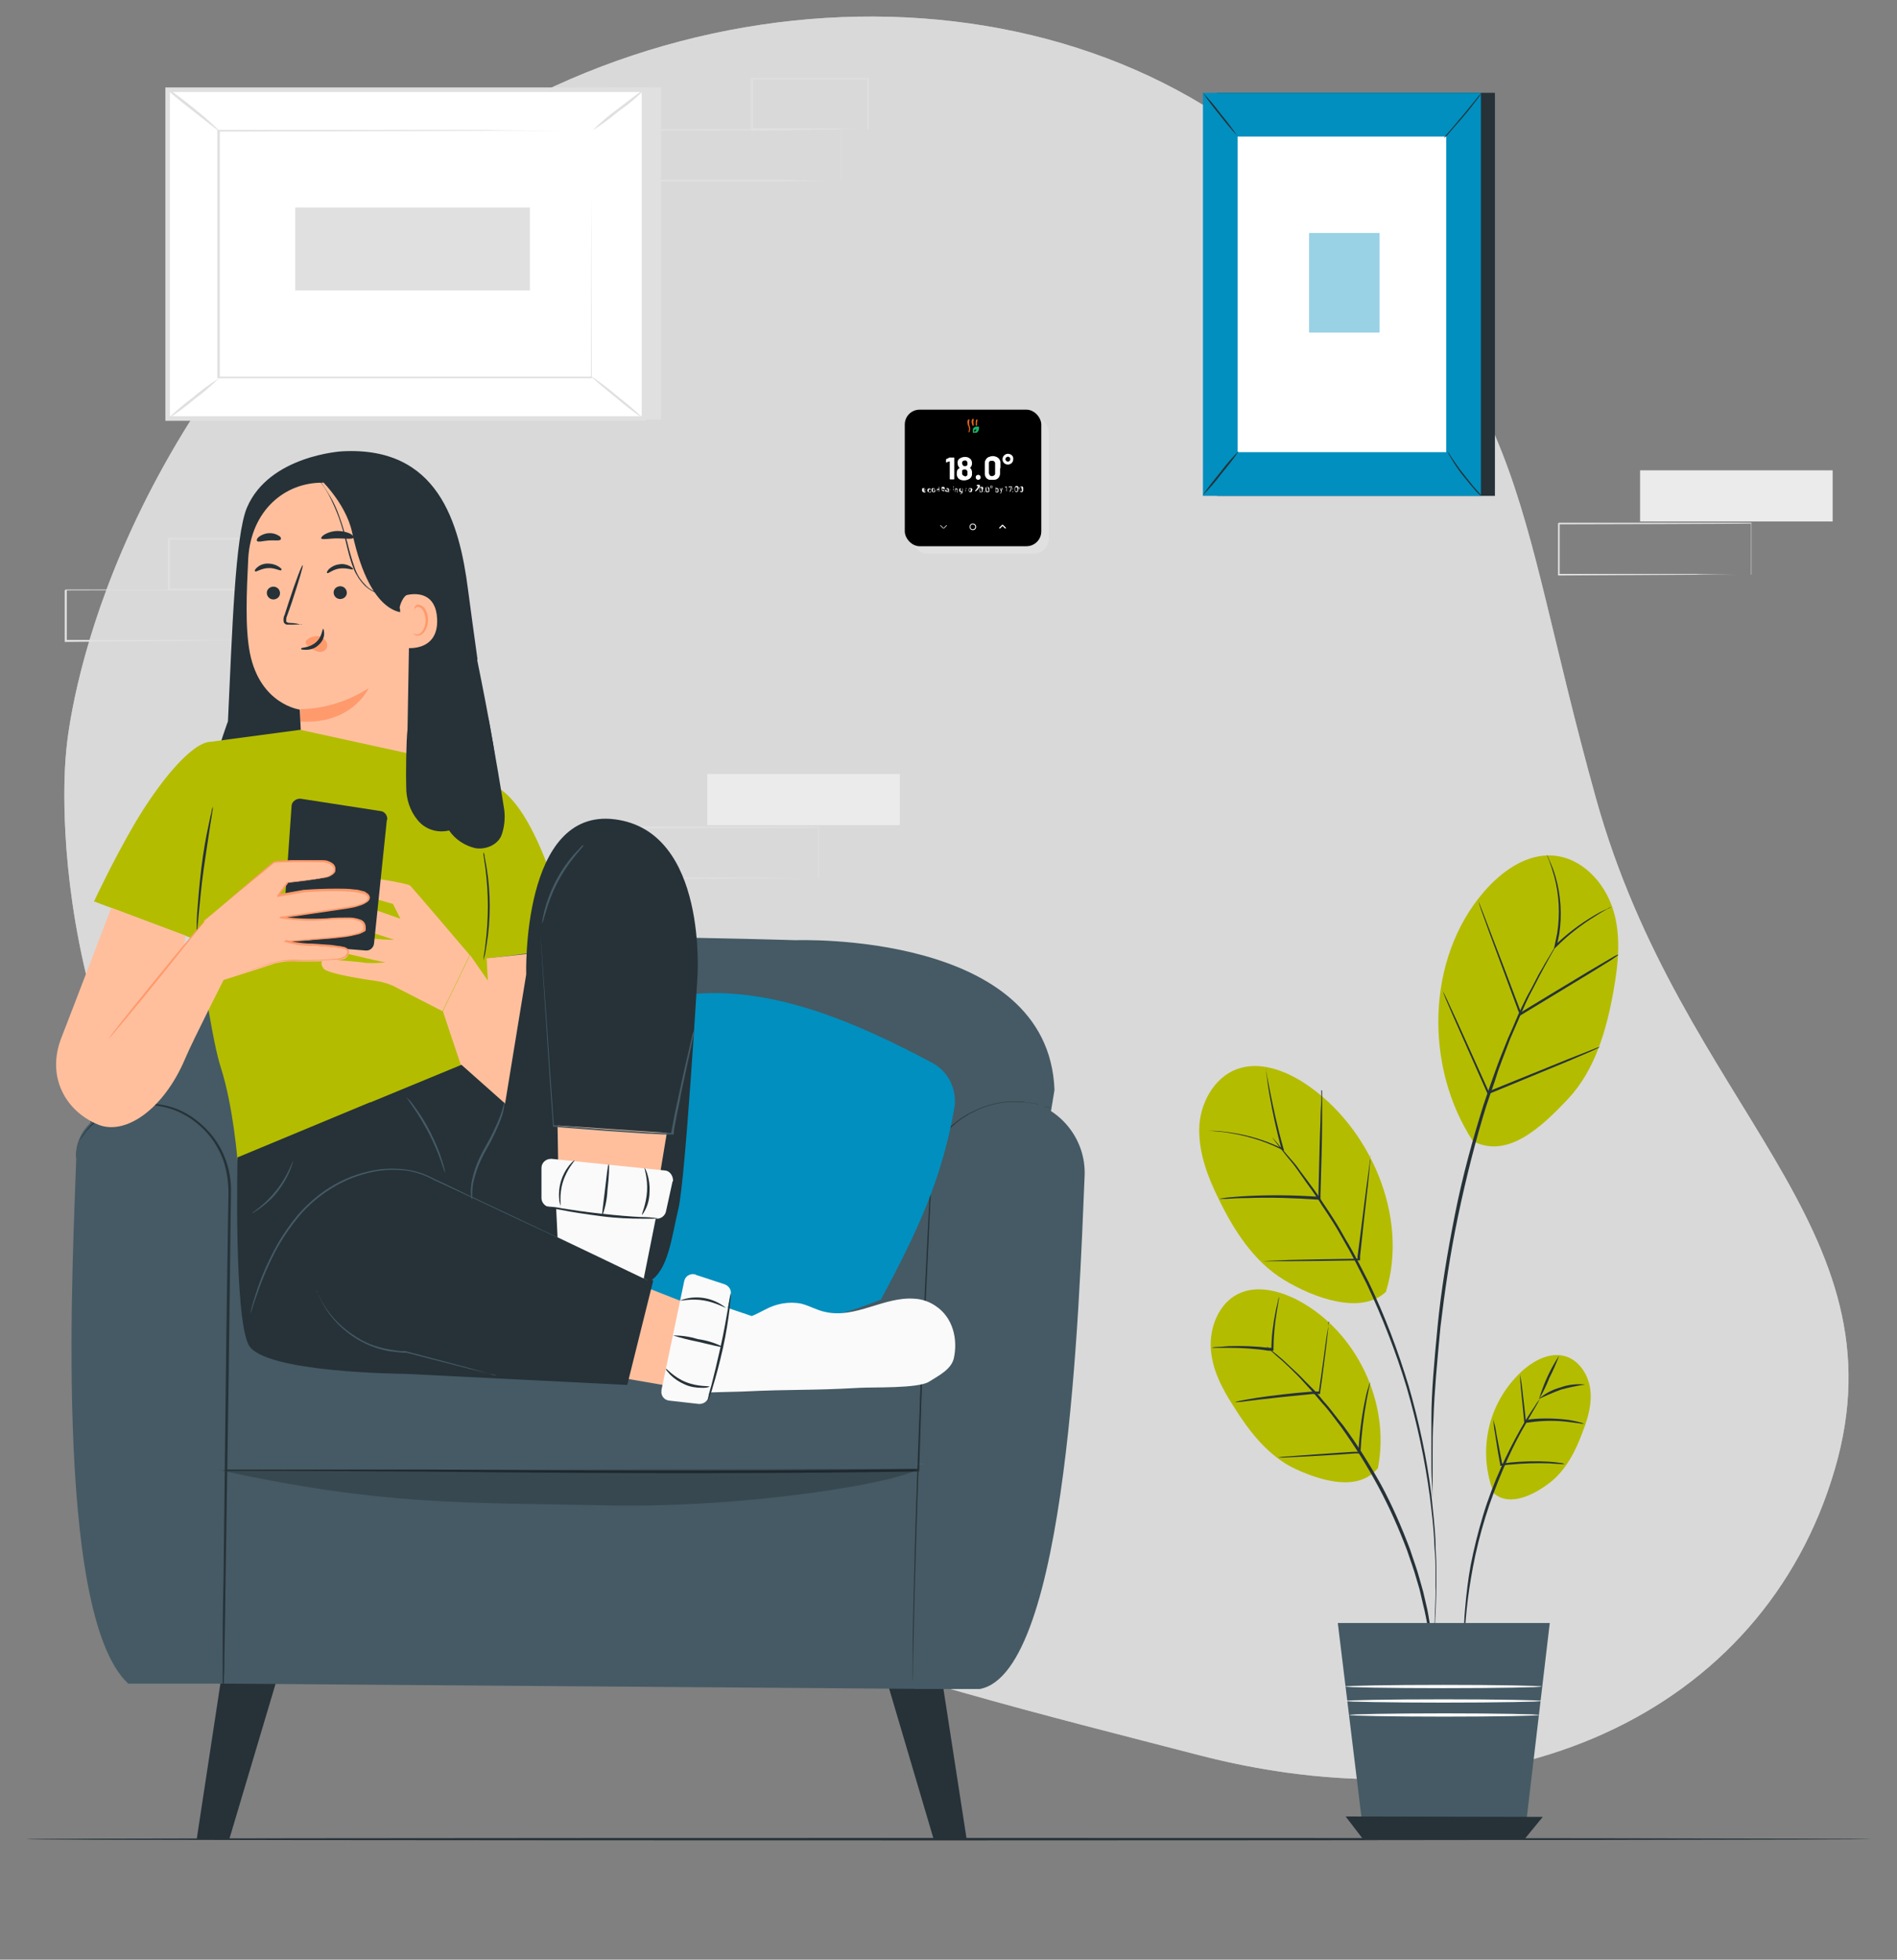 <?xml version="1.0" encoding="UTF-8"?>
<svg xmlns="http://www.w3.org/2000/svg" version="1.1" viewBox="0 0 460 475">
  <rect x="0" y="0" width="460" height="475" fill="#808080" stroke="none"/>
  <defs>
    <style>
      .cls-1 {
        fill: #ff9a6c;
      }

      .cls-1, .cls-2, .cls-3, .cls-4, .cls-5, .cls-6, .cls-7, .cls-8, .cls-9, .cls-10, .cls-11, .cls-12, .cls-13, .cls-14, .cls-15, .cls-16, .cls-17, .cls-18, .cls-19, .cls-20, .cls-21, .cls-22, .cls-23, .cls-24, .cls-25, .cls-26, .cls-27, .cls-28 {
        stroke-width: 0px;
      }

      .cls-2 {
        fill: #f5f5f5;
      }

      .cls-3 {
        fill: #030303;
      }

      .cls-4 {
        fill: #ebebeb;
      }

      .cls-5 {
        fill: #fdfdfd;
      }

      .cls-6 {
        fill: #455a64;
      }

      .cls-7 {
        fill: #263238;
      }

      .cls-8 {
        fill: #fafafa;
      }

      .cls-9, .cls-27 {
        fill: #e0e0e0;
      }

      .cls-10 {
        fill: #ffbf9d;
      }

      .cls-11 {
        fill: #f9fafa;
      }

      .cls-12 {
        fill: #040303;
      }

      .cls-13 {
        fill: #ef6820;
      }

      .cls-14 {
        opacity: .7;
      }

      .cls-14, .cls-29, .cls-30 {
        isolation: isolate;
      }

      .cls-14, .cls-24 {
        fill: #fff;
      }

      .cls-15 {
        fill: #000;
      }

      .cls-16 {
        fill: #fbfbfb;
      }

      .cls-17 {
        fill: #010101;
      }

      .cls-29 {
        opacity: .7;
      }

      .cls-18 {
        fill: #008fbf;
      }

      .cls-19 {
        fill: #030202;
      }

      .cls-31 {
        opacity: .2;
      }

      .cls-20 {
        fill: #f8fafa;
      }

      .cls-32 {
        opacity: .6;
      }

      .cls-21 {
        fill: #fefefe;
      }

      .cls-22 {
        fill: #17b26a;
      }

      .cls-23 {
        fill: #fcfdfd;
      }

      .cls-25 {
        fill: #b4bc00;
      }

      .cls-33 {
        opacity: 0;
      }

      .cls-26 {
        fill: #f7f7f7;
      }

      .cls-27 {
        mix-blend-mode: multiply;
      }

      .cls-28 {
        fill: #fcfcfc;
      }
    </style>
  </defs>
  <g class="cls-30">
    <g id="Layer_3" data-name="Layer 3">
      <g>
        <g class="cls-33">
          <rect class="cls-26" width="460" height="475"></rect>
        </g>
        <g id="freepik--background-simple--inject-125" class="cls-29">
          <path class="cls-24" d="M16,182.7s-8.3,76.2,50.8,139.4c59.1,63.2,150.5,84.3,224.2,103.4,73.7,19,136.6-10.2,153.9-69.3,17.3-59-37-87.7-57.9-162.7-20.9-75-14.9-97.2-74.1-152.1C253.7-13.6,147.9-7.1,83.9,55.5,19.9,118.1,16,182.7,16,182.7Z"></path>
          <path class="cls-14" d="M16,182.7s-8.3,76.2,50.8,139.4c59.1,63.2,150.5,84.3,224.2,103.4,73.7,19,136.6-10.2,153.9-69.3,17.3-59-37-87.7-57.9-162.7-20.9-75-14.9-97.2-74.1-152.1C253.7-13.6,147.9-7.1,83.9,55.5,19.9,118.1,16,182.7,16,182.7Z"></path>
        </g>
        <g id="freepik--Floor--inject-1179">
          <path class="cls-7" d="M453.7,445.8c0,.1-100.2.3-223.7.3s-223.7-.1-223.7-.3,100.1-.3,223.7-.3,223.7.1,223.7.3Z"></path>
        </g>
        <g id="freepik--Plants--inject-199">
          <path class="cls-25" d="M357.1,276.5c-11.7-17.9-11.3-44.1,2.7-60.3,4.3-5,10.4-9.4,17-8.8,6.8.6,12.2,6.4,14.3,12.9,2.1,6.5,1.3,13.5.1,20.2-1.7,9.4-4.5,19-11,25.9s-14.8,14.7-23.2,10.1"></path>
          <path class="cls-25" d="M362.3,362.1c-4.3-10.7-1.3-22.9,7.5-30.4,2.7-2.2,6.2-3.9,9.6-3s5.7,4.4,6.2,7.9-.5,7.1-1.8,10.4c-1.7,4.7-4.1,9.4-8,12.4s-9.6,5.8-13.4,2.7"></path>
          <path class="cls-25" d="M334.1,356c3.2-15.9-5.2-33.4-19.5-40.9-4.5-2.3-10-3.7-14.5-1.4s-6.8,7.9-6.5,13.1,2.8,9.9,5.6,14.2c3.8,6.1,8.5,12.1,15,15.1s15.2,5.4,19.8-.1"></path>
          <path class="cls-25" d="M336.1,313c5.6-18.1-3.9-40-19.7-50.4-4.9-3.2-11.1-5.5-16.6-3.4s-8.9,8.4-9,14.4,2.1,11.8,4.8,17.2c3.7,7.6,8.5,15,15.7,19.4s18.9,8.7,24.9,2.8"></path>
          <path class="cls-7" d="M347.4,401.5c0-.3-.1-.6-.2-.9,0-.7-.2-1.5-.4-2.5,0-.6-.2-1.2-.2-1.8s-.3-1.4-.4-2.1c-.3-1.5-.6-3.3-1.1-5.2-.2-1-.5-2-.7-3s-.6-2.1-.9-3.2c-.6-2.2-1.5-4.6-2.3-7-2-5.3-4.3-10.5-7-15.5-2.7-5-5.7-9.8-9-14.4-1.6-2.1-3-4.1-4.6-5.8l-2.2-2.6-2.1-2.3c-1.3-1.5-2.6-2.7-3.7-3.8l-1.6-1.5-1.4-1.2-1.9-1.7c-.2-.2-.4-.4-.6-.6.3.1.5.3.7.5l2,1.6,1.4,1.2,1.6,1.5c1.2,1.1,2.5,2.3,3.8,3.7l2.2,2.2c.7.8,1.5,1.7,2.2,2.6,1.6,1.7,3,3.8,4.7,5.8,3.4,4.6,6.4,9.4,9.2,14.4,2.7,5,5,10.3,7,15.6.8,2.5,1.7,4.8,2.3,7.1l.9,3.2.7,3c.5,1.9.7,3.7,1,5.3.1.8.2,1.5.3,2.2s.1,1.3.2,1.8c0,1,.2,1.9.2,2.5,0,.3,0,.6,0,.9Z"></path>
          <path class="cls-7" d="M347,404.7c0-.1,0-.2,0-.4,0-.3,0-.6,0-1,0-1,.2-2.3.4-4,0-.9.2-1.9.3-2.9s.1-2.2.2-3.5c0-2.5.3-5.3.2-8.4v-4.9c0-1.7-.2-3.5-.3-5.3-.1-3.7-.6-7.6-1.1-11.7-1.2-8.9-3.1-17.7-5.6-26.3-2.6-8.6-5.9-17-9.7-25.1-1.9-3.7-3.6-7.2-5.5-10.4-.9-1.6-1.8-3.2-2.7-4.6s-1.8-2.8-2.7-4.1c-1.6-2.7-3.4-4.9-4.8-7-.7-1-1.4-2-2-2.8l-1.9-2.3-2.5-3.2-.6-.8c-.1-.2-.2-.3-.2-.3s0,0,.2.2l.7.8,2.6,3.1,1.9,2.2c.7.8,1.3,1.8,2.1,2.8,1.5,2,3.2,4.2,4.9,6.9.9,1.3,1.8,2.7,2.7,4.1s1.8,3,2.7,4.6c1.9,3.1,3.7,6.7,5.6,10.4,3.9,8.1,7.1,16.6,9.7,25.2,2.5,8.7,4.4,17.5,5.5,26.4.4,4.1.9,8,1,11.8,0,1.9.2,3.6.2,5.3v4.9c0,3.1-.2,6-.3,8.5,0,1.2-.1,2.4-.2,3.5s-.2,2-.3,2.9c-.2,1.7-.4,3-.5,4l-.2,1c0,.1,0,.3-.1.4Z"></path>
          <path class="cls-7" d="M377.5,229c0,.1,0,.2-.2.3l-.5.9c-.5.9-1.2,2.1-2,3.6-.4.8-.9,1.6-1.4,2.6l-1.6,3.1c-.6,1.1-1.2,2.3-1.8,3.6s-1.2,2.7-1.8,4.1-1.3,3-2,4.6l-1.9,5-1,2.7-.9,2.8c-.7,1.9-1.3,3.8-2,5.8-2.5,8-4.8,17-6.8,26.5s-3.3,18.6-4.3,27c-.8,8.4-1.5,15.9-1.7,22.3-.2,3.2-.2,6-.2,8.6s0,4.7,0,6.5,0,3.1,0,4.1v1.4c0-.1,0-.2,0-.4,0-.3,0-.6,0-1.1,0-1-.1-2.4-.2-4.1s-.1-4-.1-6.5,0-5.4,0-8.6c0-6.4.7-13.9,1.5-22.3s2.3-17.5,4.2-27.1,4.4-18.5,6.9-26.5c.7-2,1.3-3.9,2-5.8l1-2.8c.3-.9.7-1.8,1-2.7l2-5c.7-1.6,1.4-3.1,2-4.6s1.3-2.8,1.9-4.1,1.3-2.5,1.9-3.6l1.6-3.1c.5-.9,1.1-1.8,1.5-2.6l2.1-3.5.6-.9c.1-.2.2-.3.2-.3Z"></path>
          <path class="cls-7" d="M373.5,338.9c-.4.8-.8,1.5-1.2,2.2-.8,1.4-2,3.4-3.4,5.9s-2.9,5.6-4.4,9.1c-1.6,3.8-3.1,7.7-4.3,11.6-1.3,4.2-2.3,8.3-3,12s-1.2,7.1-1.5,10-.5,5.2-.5,6.8c0,.8,0,1.7-.2,2.5-.1-.8-.1-1.7,0-2.5,0-1.6,0-4,.3-6.9.3-3.4.7-6.8,1.3-10.1.8-4.1,1.8-8.1,3-12.1,1.2-4,2.7-7.9,4.4-11.7,1.4-3.1,2.9-6.1,4.6-9.1,1.4-2.5,2.7-4.5,3.6-5.8.4-.7.9-1.4,1.5-2Z"></path>
          <polygon class="cls-6" points="324.4 393.4 375.8 393.4 369.6 445.9 330.8 445.9 324.4 393.4"></polygon>
          <polygon class="cls-7" points="326.3 440.3 330.6 445.9 369.6 445.9 374.1 440.4 326.3 440.3"></polygon>
          <path class="cls-8" d="M373.8,408.8c0,.2-10.7.4-23.8.4s-23.8-.2-23.8-.4,10.7-.4,23.8-.4,23.8.2,23.8.4Z"></path>
          <path class="cls-8" d="M373.8,412.3c0,.2-10.7.4-23.8.4s-23.8-.2-23.8-.4,10.7-.4,23.8-.4,23.9.2,23.9.4Z"></path>
          <path class="cls-8" d="M373.2,415.7c0,.2-10.3.4-23,.4s-23-.2-23-.4,10.3-.4,23-.4,23,.2,23,.4Z"></path>
          <path class="cls-7" d="M332.3,280.2c0,.2,0,.3,0,.5,0,.4,0,.8-.1,1.4-.1,1.3-.3,3.1-.5,5.2-.5,4.4-1.2,10.5-1.9,17.2v.8c0,0,0,.2,0,.2h-.2c-6.6.1-12.6.2-16.9.2h-6.5c-.2,0-.3,0-.5,0h.5c0,0,1.4-.1,1.4-.1l5.1-.2c4.3-.1,10.2-.2,16.8-.3l-.3.2v-.8c.9-6.7,1.6-12.8,2.2-17.2.3-2.1.5-3.9.7-5.2,0-.6.2-1,.2-1.4,0-.2,0-.4.1-.5Z"></path>
          <path class="cls-7" d="M320.6,264.4c0,.2,0,.3,0,.5v6.9c0,4.6-.2,10.9-.4,17.9v1.1h-.3c-5.8-.4-11.5-.6-17.3-.4-2.2,0-4,.1-5.2.2h-1.4c-.2,0-.3,0-.5,0,.2,0,.3,0,.5-.1l1.4-.2c1.2-.1,3-.3,5.2-.4,5.8-.3,11.6-.2,17.4.2l-.3.2v-.8c.2-7,.3-13.3.5-17.9,0-2.2.2-4.1.2-5.4,0-.6,0-1.1,0-1.5,0-.2,0-.4,0-.5Z"></path>
          <path class="cls-7" d="M306.9,259.1c.1.5.2,1,.3,1.5.2,1.1.5,2.5.8,4.1.7,3.5,1.7,8.3,3.2,13.6l.2.6-.5-.2-.6-.3c-4.3-2.1-9-3.4-13.7-4-1.8-.2-3.3-.3-4.3-.3-.5,0-1.1,0-1.6,0,.1,0,.3,0,.4,0,.3,0,.7,0,1.2,0,1.5,0,2.9,0,4.4.2,4.8.5,9.5,1.8,13.9,3.9l.6.3-.4.3c-1.2-4.5-2.2-9-3-13.6-.3-1.8-.5-3.2-.6-4.2-.1-.5-.2-1-.2-1.6Z"></path>
          <path class="cls-7" d="M379.5,354.9c0,0-1.5,0-3.9-.2-3.1-.1-6.3,0-9.4.3-.7,0-1.5.2-2.2.3h-.2v-.2c-.6-3.1-1-5.9-1.3-7.8-.2-1-.3-2.1-.4-3.2.3,1,.6,2.1.7,3.1.4,2,.9,4.7,1.5,7.8l-.3-.2c.7-.1,1.4-.2,2.2-.3,3.1-.3,6.3-.4,9.4-.2,1.2.1,2.2.2,2.8.3.3,0,.7.1,1,.3Z"></path>
          <path class="cls-7" d="M384.4,345.2c0,0-1.4-.2-3.8-.5-3-.4-6.1-.4-9.1,0l-1.6.2h-.3v-.3c-.3-3.2-.6-6-.8-8.1-.1-1.1-.2-2.2-.2-3.3.2,1.1.4,2.2.5,3.2.2,2,.6,4.9.9,8l-.3-.2c.5,0,1.1-.1,1.6-.2,3.1-.3,6.2-.2,9.2.2,1.2.2,2.1.4,2.7.6.3,0,.6.2,1,.4Z"></path>
          <path class="cls-7" d="M387.9,253.8c-.2.1-.3.2-.5.3l-1.5.7-5.6,2.4-18.4,7.6-1,.4h-.2c0,.1,0-.1,0-.1l-7.8-17.6c-1-2.2-1.7-4-2.3-5.3l-.6-1.5c0-.2-.1-.3-.2-.5,0,.2.2.3.3.5l.7,1.4c.6,1.3,1.4,3.1,2.4,5.2l7.9,17.5h-.3c0-.1,1-.6,1-.6l18.5-7.5,5.6-2.2,1.5-.6c.2,0,.4-.1.6-.2Z"></path>
          <path class="cls-7" d="M392.4,231.5c-.1.1-.3.2-.4.3l-1.3.9-5,3.1-16.8,10.2-.3.2v-.3c-.2-.3-.3-.5-.4-.8l-7-18.9-2.1-5.8-.5-1.6c0-.2-.1-.4-.2-.6.1.2.2.3.2.5.2.4.4.9.6,1.5.6,1.4,1.3,3.4,2.2,5.7,1.9,4.9,4.4,11.5,7.2,18.9.1.3.2.6.3.8h-.4c0-.1,16.8-10.2,16.8-10.2l5.1-3,1.4-.8c.2,0,.3-.2.5-.2Z"></path>
          <path class="cls-7" d="M390.9,219.7c-.3.2-.7.5-1.1.6-.7.4-1.8,1-3,1.8-3.4,2.1-6.5,4.5-9.3,7.3l-.7.6.2-.9c.2-.9.4-1.9.6-2.9.7-4.6.5-9.2-.7-13.7-.4-1.4-.8-2.7-1.3-4-.2-.5-.4-1-.6-1.4.3.4.5.9.7,1.4.6,1.3,1.1,2.6,1.5,4,1.3,4.5,1.6,9.3.9,13.9-.2,1-.4,2-.6,2.9l-.4-.2c2.9-2.8,6.1-5.2,9.5-7.2,1.3-.8,2.4-1.3,3.1-1.6.4-.2.7-.4,1.1-.5Z"></path>
          <path class="cls-7" d="M332.2,335c0,.5-.1.9-.2,1.3-.2.8-.4,2.1-.7,3.6-.7,4-1.2,8.1-1.4,12.2v.2h-1.4c-5.1.4-9.7.6-13.1.8l-4,.2c-.5,0-1,0-1.5,0,.5-.1,1-.2,1.4-.2l4-.3c3.3-.2,8-.6,13.1-.9h1.2c0,0-.2.2-.2.2.2-4.1.7-8.2,1.5-12.2.3-1.5.6-2.8.9-3.6.1-.4.3-.9.4-1.3Z"></path>
          <path class="cls-7" d="M322.1,320.5c0,.4,0,.9,0,1.3l-.4,3.7c-.4,3.1-.9,7.4-1.6,12.2v.2h-1.9c-5.2.5-9.9,1-13.3,1.4l-4,.5c-.5,0-1,.1-1.5.1.5-.2,1-.3,1.5-.4.9-.2,2.3-.4,4-.7,3.4-.5,8.1-1.1,13.4-1.5h1.7c0-.1-.2.1-.2.1.7-4.8,1.3-9.1,1.7-12.2.2-1.5.4-2.7.6-3.6,0-.4.1-.9.2-1.3Z"></path>
          <path class="cls-7" d="M310.2,314.3c0,0-.2,1.4-.6,3.7-.5,3-.8,6.1-.8,9.1v.3h-1.2c-3.2-.5-6.5-.7-9.7-.7h-3c-.4,0-.7,0-1.1,0,.3-.1.7-.2,1.1-.2.7,0,1.7-.1,3-.2,3.3-.1,6.5,0,9.8.4h.9c0,.1-.3.4-.3.4,0-3.1.4-6.1,1-9.1.2-1.1.5-2.1.6-2.7,0-.3.2-.7.3-1Z"></path>
          <path class="cls-7" d="M378,328.8c-.7,1.8-1.4,3.5-2.3,5.2-.7,1.8-1.5,3.5-2.5,5.1,1.1-3.7,2.7-7.2,4.8-10.4Z"></path>
          <path class="cls-7" d="M384.4,335.6c-2,.3-3.9.7-5.8,1.2-1.9.7-3.7,1.5-5.5,2.3,1.5-1.3,3.4-2.3,5.3-2.8,1.9-.7,4-.9,6-.7Z"></path>
        </g>
        <g>
          <rect class="cls-27" x="221.2" y="101.1" width="33.1" height="33.1" rx="3.6" ry="3.6"></rect>
          <g>
            <rect class="cls-15" x="219.4" y="99.3" width="33.1" height="33.1" rx="3.6" ry="3.6"></rect>
            <path class="cls-24" d="M232.7,113.4s0,0,0,0c-.4-.3-.5-.8-.5-1.3,0-.6.4-1,1-1.2.5-.2,1.1-.2,1.6,0,.6.3.9.7.9,1.4,0,.4-.1.8-.5,1.1,0,0,0,0,0,0,0,0,0,0,0,0,0,0,0,0,0,0,.3.2.4.5.5.9,0,.3,0,.6,0,.8-.1.6-.5,1-1.1,1.2-.6.2-1.1.2-1.7,0-.5-.2-.8-.6-.9-1.2,0-.4,0-.7.1-1,0-.2.2-.4.4-.5,0,0,0,0,0,0,0,0,0,0,0,0Z"></path>
            <path class="cls-24" d="M242.5,113.6c0,.3,0,.7,0,1,0,.3,0,.5-.1.7-.2.6-.6.9-1.2,1-.4,0-.9,0-1.3,0-.7-.2-1-.7-1.1-1.3,0-.1,0-.2,0-.4,0-.7,0-1.4,0-2.2,0-.3,0-.6.2-.9.2-.4.5-.7,1-.8.5-.2,1-.2,1.5,0,.6.2,1,.7,1.1,1.3,0,.1,0,.3,0,.4,0,.3,0,.7,0,1Z"></path>
            <path class="cls-24" d="M231.4,113.6c0,.8,0,1.7,0,2.5,0,0,0,0,0,0,0,0,0,.1-.1.1-.3,0-.6,0-.9,0,0,0-.1,0-.1-.1,0,0,0,0,0,0,0-1.4,0-2.7,0-4.1,0-.2,0-.2-.2-.1-.2,0-.4.1-.6.2-.1,0-.1,0-.1,0,0-.2,0-.4,0-.6,0,0,0-.1,0-.2.3-.1.5-.2.8-.4,0,0,.1,0,.2,0,.3,0,.6,0,.8,0,.2,0,.2,0,.2.2,0,.9,0,1.7,0,2.6Z"></path>
            <path class="cls-24" d="M245.7,111.3c0,.8-.6,1.3-1.3,1.3-.7,0-1.3-.5-1.3-1.3,0-.7.6-1.3,1.3-1.3.8,0,1.4.6,1.3,1.3Z"></path>
            <path class="cls-22" d="M237.4,103.7c0,.3,0,.5-.2.8-.1.2-.3.4-.5.4-.2,0-.3,0-.4,0,0,0-.1,0-.2,0,0,0-.2,0-.2,0,0,0,0-.2,0-.2,0,0,0,0,0,0,0,0,0,0,0-.1,0,0,0-.1,0-.2,0-.3,0-.6.3-.8.2-.1.4-.2.6-.2.1,0,.3,0,.4,0,.2,0,.2,0,.2.2,0,0,0,0,0,.1Z"></path>
            <path class="cls-24" d="M237.8,115.7c0,.4-.3.6-.6.6-.4,0-.6-.3-.6-.6,0-.4.3-.6.6-.6.4,0,.6.3.6.6Z"></path>
            <path class="cls-13" d="M235.1,101.7s0,0,0,0c0,.1,0,.2-.1.4,0,.2,0,.5,0,.7,0,.2.1.4.2.7.1.4,0,.8-.1,1.2,0,0-.1.1-.2.1,0,0-.1-.1,0-.2,0,0,0-.1,0-.2.1-.3.1-.5,0-.8,0-.2,0-.3-.2-.5,0-.2-.1-.5-.1-.7,0-.3,0-.5.2-.7,0,0,.1-.1.2,0,0,0,.1,0,.1.2Z"></path>
            <path class="cls-24" d="M235.9,128.5c-.4,0-.8-.3-.8-.8,0-.4.3-.8.8-.8.4,0,.8.3.8.8,0,.4-.3.8-.8.8Z"></path>
            <path class="cls-21" d="M227.2,118.5c.2,0,.3,0,.5,0,0,0,0,0,0,0,0-.2,0-.3,0-.5,0,0,0,0,0,0,0,0,.1,0,.1,0,0,.4,0,.8,0,1.2,0,0,0,0-.1,0,0,0,0,0,0,0,0-.2,0-.3,0-.5,0,0,0,0,0,0-.1,0-.3,0-.4,0,0,0,0,0,0,0,0,.1,0,.3,0,.4,0,0,0,0,0,0,0,0-.1,0-.1,0,0,0,0,0,0,0,0-.3,0-.7,0-1,0,0,0-.1,0-.2,0,0,0,0,0,0,0,0,0,0,0,0,0,0,0,0,0,0,0,.2,0,.3,0,.5,0,0,0,0,0,0Z"></path>
            <path class="cls-21" d="M233.3,118.4s0,0,0,0c0,0,0,0,.1,0,0,0,0,0,0,0,0,.3,0,.6,0,.9,0,.2-.1.4-.4.4,0,0-.1,0-.2,0,0,0,0,0,0,0,0-.1,0-.1.1-.1,0,0,0,0,0,0,.2,0,.3,0,.3-.3,0,0,0,0,0,0-.2.1-.5,0-.6-.3,0-.1,0-.2,0-.3,0-.3.3-.5.6-.3,0,0,0,0,0,0Z"></path>
            <path class="cls-21" d="M239.9,118.6c0,0,0,.2,0,.3,0,.2,0,.3-.2.4-.2,0-.3,0-.5,0-.1,0-.2-.2-.2-.3,0-.2,0-.4,0-.6,0-.2.2-.4.4-.4.3,0,.4.1.5.4,0,.1,0,.2,0,.3,0,0,0,0,0,0Z"></path>
            <path class="cls-21" d="M238.3,118.6c0,0,0,.2,0,.3,0,.2,0,.3-.2.4-.2,0-.3,0-.5,0,0,0-.1-.2-.1-.3,0-.2,0-.4,0-.6,0-.2,0-.3.3-.4.2,0,.4,0,.5,0,0,0,.1.2.1.3,0,0,0,.2,0,.3Z"></path>
            <path class="cls-21" d="M246.9,118.6c0,0,0,.2,0,.3,0,.2-.2.4-.4.4,0,0,0,0,0,0-.2,0-.4-.2-.4-.4,0-.2,0-.4,0-.7,0-.3.2-.4.5-.4.2,0,.4.2.4.4,0,0,0,.2,0,.3Z"></path>
            <path class="cls-21" d="M247.2,118.6c0-.1,0-.2,0-.3,0-.2.2-.4.4-.4,0,0,.1,0,.2,0,.2,0,.3.2.3.3,0,.2,0,.5,0,.7,0,.2-.1.3-.3.4,0,0-.1,0-.2,0-.2,0-.3-.2-.3-.4,0-.1,0-.2,0-.3,0,0,0,0,0,0Z"></path>
            <path class="cls-13" d="M235.9,101.5c.1,0,.2,0,.2.2,0,0,0,0,0,.1-.1.3-.1.7,0,1,0,0,0,.1,0,.2,0,.1,0,.2-.1.2,0,0-.2,0-.2-.1,0-.3-.2-.5-.2-.8,0-.3,0-.5.2-.7,0,0,0,0,.1-.1Z"></path>
            <path class="cls-24" d="M241.5,118.4c0,0,.2-.1.2-.1.2,0,.3,0,.4.3,0,.2,0,.3,0,.5,0,.3-.3.3-.6.2,0,0,0,0,0,0,0,0,0,0,0,0,0,0,0,0-.1,0,0,0,0,0,0,0,0-.2,0-.4,0-.5,0-.2,0-.5,0-.7,0,0,0,0,0,0,0,0,0,0,.1,0,0,0,0,0,0,0,0,.1,0,.2,0,.4Z"></path>
            <path class="cls-21" d="M236.6,119.1c.2,0,.4,0,.5,0,.1,0,.1,0,.1,0,0,0,0,0,0,0-.2,0-.4,0-.7,0,0,0-.1,0,0-.2,0,0,0,0,0,0,.1-.2.3-.3.4-.5,0,0,.1-.2.2-.3,0-.1,0-.2,0-.3,0,0-.2,0-.3,0,0,0,0,0,0,.1,0,0,0,0,0,0,0,0,0,0,0,0,0,0,0,0,0,0,0-.2,0-.3.2-.4.1,0,.2,0,.4,0,.2,0,.3.3.2.4,0,0,0,.2-.1.2-.1.1-.2.3-.3.4,0,0,0,0,0,.1Z"></path>
            <path class="cls-21" d="M229.9,119.2c-.1,0-.2.1-.4,0-.1,0-.2,0-.3-.2,0-.2,0-.3.2-.3,0,0,.1,0,.2,0,0,0,.1,0,.2,0,0,0,0,0,0,0,0,0,0-.2,0-.2,0,0-.2,0-.3,0,0,0,0,0,0,0,0,0,0,0-.1,0,0,0,0,0,0,0,0,0,0-.1.1-.1.1-.1.4-.1.5,0,0,0,.1.1.1.2,0,.2,0,.4,0,.7,0,0,0,0,0,0,0,0-.1,0-.1,0Z"></path>
            <path class="cls-13" d="M236.6,102.4c0-.3,0-.5.2-.7,0,0,.1-.1.2,0,0,0,.1.1,0,.2,0,.2-.1.3-.1.5,0,.2,0,.4,0,.6,0,0,0,0,0,0,0,.1,0,.2-.1.2,0,0-.2,0-.2-.1,0-.2,0-.4,0-.6Z"></path>
            <path class="cls-21" d="M224.3,118.9c0,0-.2,0-.3,0,0,0,0,0,0,0,0,.2.3.3.4.2,0,0,0,0,0,0,0,0,0,0,0,0,0,0,.1,0,0,.2-.1.1-.3.1-.5,0-.2,0-.2-.2-.3-.3,0-.1,0-.2,0-.4,0-.2.1-.3.3-.3.2,0,.4,0,.5.3,0,0,0,.1,0,.2,0,0,0,0,0,0,0,0-.2,0-.3,0Z"></path>
            <path class="cls-21" d="M229,119c0,0,0,0,.1,0,0,0,0,0,0,0-.1.1-.3.1-.5,0-.2,0-.2-.2-.3-.4,0-.1,0-.2,0-.3,0-.2.1-.3.3-.3.2,0,.5,0,.5.4,0,.2,0,.2-.2.2-.1,0-.3,0-.4,0,0,0,0,0,0,0,0,.2.3.3.4.2,0,0,0,0,0,0Z"></path>
            <path class="cls-21" d="M228.8,128c.2-.2.5-.5.7-.7,0,0,0,0,0,0,0,0,0,0,.1,0,0,0,0,0,0,.1,0,0,0,0,0,0-.2.2-.5.5-.7.7,0,0-.1,0-.2,0-.2-.2-.5-.5-.7-.7,0,0,0,0,0,0,0,0,0,0,0-.1,0,0,0,0,.1,0,0,0,0,0,0,0,.2.2.4.4.6.6,0,0,0,0,0,.1Z"></path>
            <path class="cls-21" d="M243.1,127.5c-.2.2-.4.4-.6.6,0,0,0,0,0,0,0,0-.1,0-.2,0,0,0,0,0,0-.2,0,0,0,0,0,0,.2-.2.5-.5.7-.7,0,0,.1,0,.2,0,.2.2.5.5.7.7,0,0,0,.1,0,.2,0,0-.1,0-.2,0-.2-.2-.4-.4-.6-.6,0,0,0,0,0-.1Z"></path>
            <path class="cls-21" d="M235.7,118.8c0,0,0,.2,0,.2,0,.2-.2.3-.4.3-.2,0-.3-.1-.4-.3,0-.1,0-.3,0-.4,0-.2.2-.4.5-.3.2,0,.4.2.4.4,0,0,0,0,0,.1Z"></path>
            <path class="cls-21" d="M226.8,118.8c0,0,0,.1,0,.2,0,.3-.3.4-.6.3-.1,0-.2-.1-.3-.3,0-.1,0-.3,0-.4,0-.2.2-.3.4-.3.2,0,.4.1.4.3,0,0,0,.1,0,.2Z"></path>
            <path class="cls-21" d="M242.7,119c0-.2.1-.4.2-.6q0-.2.2-.1s0,0,0,0c-.1.3-.2.6-.3,1,0,0,0,0,0,.1,0,.2-.2.2-.3.2,0,0,0,0,0,0,0,0,0-.1,0-.1.1,0,.2,0,.2-.2,0,0,0,0,0-.1,0-.3-.2-.6-.3-.9,0,0,0,0,0,0,0,0,0,0,0,0q.1,0,.2.1c0,.2.1.4.2.5,0,0,0,0,0,0Z"></path>
            <path class="cls-21" d="M231.6,118.8c0-.1,0-.3,0-.4,0,0,0,0,0,0,0,0,.1,0,.1,0,0,0,0,0,0,0,0,0,.2,0,.3,0,.1,0,.2.1.2.3,0,.2,0,.4,0,.7,0,0,0,0,0,0-.1,0-.1,0-.1-.1,0,0,0-.1,0-.2,0,0,0-.2,0-.3,0-.1,0-.2-.2-.2-.1,0-.2,0-.2.2,0,.2,0,.3,0,.5,0,0,0,0,0,0,0,0,0,0,0,0-.1,0-.1,0-.1-.1,0-.1,0-.3,0-.4Z"></path>
            <path class="cls-21" d="M245,118.1c-.2,0-.3,0-.4,0,0,0,0,0,0,0,0,0,0,0,0,0,0,0,0,0,0,0,0-.2,0-.2.2-.2.2,0,.4,0,.6,0,0,0,0,0,0,0,0,0,0,.1,0,.2-.1.3-.2.7-.4,1q0,.2-.2.1c.2-.4.3-.8.5-1.2Z"></path>
            <path class="cls-21" d="M225.7,119c0,.2-.2.3-.4.3-.2,0-.4-.1-.4-.3,0-.1,0-.2,0-.3,0-.2.2-.3.4-.3.2,0,.4,0,.4.3,0,0,0,0,0,0,0,0,0,0-.1,0,0,0-.1-.1-.2-.1,0,0-.2,0-.2.2,0,.1,0,.2,0,.4,0,0,0,.2.2.2,0,0,.2,0,.2-.1,0,0,0,0,.2,0,0,0,0,0,0,0Z"></path>
            <path class="cls-5" d="M234.2,118.8c0,0,0-.2,0-.3,0,0,0,0,0,0,0,0-.1,0,0-.1,0,0,0,0,0,0,0,0,0,0,0,0,0,0,0,0,0,0,0,0,0-.1.1-.1,0,0,0,0,0,0,0,0,0,0,0,0q0,.1.1.2c0,0,0,0,0,0,0,0,0,0,0,0,0,0-.1,0-.2,0,0,0,0,.1,0,.2,0,.1,0,.2,0,.3,0,.1,0,.2.2.2,0,0,0,0,0,0,0,0,0,0,0,0,0,0,0,0,0,0-.2,0-.2,0-.3-.3,0,0,0-.2,0-.3Z"></path>
            <path class="cls-28" d="M243.9,118.1c0,0-.1,0-.2,0,0,0,0,0,0,0,0,0,0,0,0-.1.1,0,.2-.1.4-.1,0,0,0,0,0,0,0,0,0,0,0,0,0,.4,0,.8,0,1.2,0,0,0,0,0,0,0,0,0,0-.1,0,0,0,0,0,0,0,0-.3,0-.6,0-.9h0Z"></path>
            <path class="cls-21" d="M230.4,118.8c0,0,0-.2,0-.3,0,0,0,0,0,0,0,0,0,0,0,0,0,0,0,0,0,0,0,0,0,0,0,0,0,0,0,0,0,0,0,0,0,0,0,0,0,0,0,0,0,0,0,0,0,0,0,0q0,.1.1.2c0,0,0,0,0,0,0,0,0,0,0,0,0,0,0,0,0,0q-.2,0-.2.2c0,.1,0,.2,0,.3,0,.1,0,.2.2.2,0,0,0,0,0,0,0,0,0,0,0,0,0,0,0,0,0,0-.2,0-.2,0-.2-.3,0,0,0-.2,0-.2h0Z"></path>
            <path class="cls-23" d="M240.4,117.7c.2,0,.3.1.3.3,0,.2-.1.3-.3.3-.2,0-.3-.1-.3-.3,0-.2.1-.3.3-.3Z"></path>
            <path class="cls-8" d="M231.1,118.8c0-.1,0-.3,0-.4,0,0,0,0,0,0,.1,0,.1,0,.1.1,0,.3,0,.5,0,.8,0,0,0,0,0,0,0,0,0,0,0,0,0-.1,0-.3,0-.4Z"></path>
            <path class="cls-16" d="M238.8,119.2c0,0,0,.1-.1.1,0,0-.1,0-.1-.1,0,0,0-.1.1-.1,0,0,.1,0,.1.1Z"></path>
            <path class="cls-2" d="M245.7,119.2c0,0,0,.1-.1.1,0,0-.1,0-.1-.1,0,0,0-.1.1-.1,0,0,.1,0,.1.1Z"></path>
            <path class="cls-20" d="M231.2,118.1c0,0-.1,0-.1-.1,0,0,0-.1.1-.1,0,0,.1,0,.1.1,0,0,0,.1-.1.1Z"></path>
            <path class="cls-11" d="M245.6,118.4c0,0,.1,0,.1.1,0,0,0,.1-.1.1,0,0-.1,0-.1-.1,0,0,0-.1.1-.1Z"></path>
            <path class="cls-15" d="M234,115.4c-.3,0-.6-.2-.7-.5,0-.3,0-.6,0-.8.1-.2.3-.3.5-.3,0,0,.2,0,.3,0,.2,0,.4.2.5.5,0,.2,0,.5,0,.7,0,.3-.3.5-.7.5Z"></path>
            <path class="cls-15" d="M234.6,112.4c0,.1,0,.3-.1.4-.2.2-.4.2-.6.2-.3,0-.5-.3-.6-.6,0-.1,0-.2,0-.3,0-.3.4-.5.7-.5.4,0,.6.3.6.7Z"></path>
            <path class="cls-15" d="M239.8,113.6c0-.4,0-.7,0-1.1,0,0,0-.2,0-.3,0-.3.2-.5.5-.5.2,0,.3,0,.5,0,.3.1.5.3.5.6,0,0,0,0,0,.1,0,.7,0,1.4,0,2.1,0,.1,0,.2,0,.4-.1.3-.3.4-.6.5-.1,0-.2,0-.3,0-.3,0-.5-.3-.6-.7,0,0,0-.1,0-.2,0-.3,0-.7,0-1Z"></path>
            <path class="cls-15" d="M245,111.3c0,.3-.3.6-.6.6-.3,0-.6-.3-.6-.6,0-.3.3-.6.6-.6.4,0,.6.3.6.6Z"></path>
            <path class="cls-15" d="M236.3,104.6c0,0-.1,0-.1,0,0,0,0-.1,0-.2,0-.1.2-.2.3-.3,0,0,.1,0,.2,0,0,0,0,.1,0,.2,0,.1-.2.2-.3.3,0,0,0,0,0,0Z"></path>
            <path class="cls-15" d="M235.9,128.3c-.3,0-.6-.2-.6-.6,0-.3.2-.6.6-.6.3,0,.6.3.6.6,0,.3-.3.6-.6.6Z"></path>
            <path class="cls-17" d="M233.3,118.8s0,0,0,.1c0,.1,0,.2-.2.2-.1,0-.2,0-.2-.2,0-.1,0-.3,0-.4,0-.1.1-.2.2-.2.1,0,.2,0,.2.2,0,0,0,.1,0,.2,0,0,0,0,0,0Z"></path>
            <path class="cls-15" d="M239.7,118.6c0,0,0,.2,0,.3,0,.2-.1.3-.3.2-.1,0-.2,0-.2-.2,0-.2,0-.4,0-.7,0-.1.1-.2.2-.2.1,0,.2,0,.2.2,0,.1,0,.2,0,.3h0Z"></path>
            <path class="cls-15" d="M238.1,118.6c0,0,0,.2,0,.3,0,.2,0,.3-.2.3-.1,0-.2,0-.3-.2,0-.2,0-.4,0-.6,0-.1,0-.2.2-.2.1,0,.2,0,.2.2,0,.1,0,.2,0,.3Z"></path>
            <path class="cls-15" d="M246.7,118.6c0,0,0,.2,0,.3,0,.2,0,.2-.2.2-.1,0-.3,0-.3-.2,0-.2,0-.4,0-.6,0-.2.1-.2.3-.2.1,0,.2,0,.2.2,0,0,0,0,0,0,0,0,0,.2,0,.3Z"></path>
            <path class="cls-17" d="M247.8,118.6c0,.1,0,.2,0,.3,0,.1,0,.2-.2.2-.1,0-.3,0-.3-.2,0-.2,0-.4,0-.7,0-.1.1-.2.2-.2.1,0,.2,0,.2.2,0,.1,0,.2,0,.3Z"></path>
            <path class="cls-17" d="M241.5,118.8c0,0,0-.2,0-.2,0,0,0-.1.2-.1,0,0,.2,0,.2.1,0,.2,0,.3,0,.5,0,0-.1.1-.2.1,0,0-.1,0-.2-.1,0,0,0-.2,0-.2Z"></path>
            <path class="cls-19" d="M229.8,118.8s0,0,0,0c0,0,.1,0,.1,0,0,0,0,.1,0,.2,0,.1-.3.1-.4,0,0,0,0-.2,0-.3,0,0,.1,0,.2,0Z"></path>
            <path class="cls-3" d="M224,118.7c0-.2,0-.3.2-.3.1,0,.2.1.2.3h-.5Z"></path>
            <path class="cls-12" d="M228.9,118.7h-.5c0-.2,0-.3.2-.3.2,0,.2,0,.2.3Z"></path>
            <path class="cls-17" d="M235,118.8s0-.1,0-.2c0-.1.1-.2.2-.2.1,0,.2,0,.2.2,0,.1,0,.2,0,.3,0,.1-.1.2-.2.2-.1,0-.2,0-.2-.2,0,0,0,0,0-.2Z"></path>
            <path class="cls-17" d="M226.6,118.8c0,0,0,.1,0,.2,0,0-.1.2-.2.2-.1,0-.2,0-.2-.2,0-.1,0-.3,0-.4,0-.1.1-.2.2-.2.1,0,.2,0,.2.2,0,0,0,.1,0,.2Z"></path>
            <path class="cls-3" d="M240.6,118c0,.1,0,.2-.2.2-.1,0-.2,0-.2-.2,0-.1,0-.2.2-.2.1,0,.2,0,.2.2Z"></path>
          </g>
        </g>
        <g>
          <g>
            <path class="cls-9" d="M62.6,155.3c0,0,0-.2,0-.2v-3.1c0-2.1,0-5.2,0-9.1h.1c0,.1-46.7.2-46.7.2l.2-.2h0v12.4l-.2-.2h33.3c0,.1,9.8.2,9.8.2h3.6-13.3c0,0-33.5.3-33.5.3h-.2v-12.5h0l.2-.2h46.7c0,0,.1,0,.1,0v.2c0,3.9,0,7,0,9.1v3s0,0,0,.1Z"></path>
            <path class="cls-9" d="M68.9,143v-3.4c0-2.2,0-5.2,0-9l.2.2h-28.1c-.2.3.3-.2.2-.2h0v12.3l-.2-.2h20.1c0,.1,5.8.2,5.8.2h2.1-2.1c0,.1-5.8.2-5.8.2h-20.2c0,.1-.2.1-.2.1v-12.6h0l.2-.2h28.1c0,0,.2,0,.2,0v.2c0,3.8,0,6.9,0,9.1v2.4c0,.3,0,.5-.2.8Z"></path>
            <path class="cls-9" d="M203.9,43.8c0,0,0-.1,0-.2v-3.1c0-2.1,0-5.2,0-9.1h.2c0,.1-46.8.3-46.8.3.1-.1-.2.2.2-.2h0v12.3l-.2-.2h33.3c0,.1,9.8.2,9.8.2h3.6c0,0-.1,0-.2,0h-3.3l-9.8.2h-33.4c0,.1-.2.1-.2.1v-12.6h0l.2-.2h46.7c0,0,0,0,0,0h0c0,4,0,7.1,0,9.3v3c0,0,0,.1,0,.2Z"></path>
            <path class="cls-9" d="M210.3,31.4v-3.4c0-2.2,0-5.2,0-9l.2.2h-28.1c0,0,.2-.2.2-.2h0v12.3l-.2-.2h20.1c0,.1,5.8.2,5.8.2h2.1c-.2,0-.3,0-.5,0h-7.3c0,0-20.3.4-20.3.4h-.2v-12.6h0l.2-.2h28.1c0,0,.2,0,.2,0v.2c0,3.8,0,6.9,0,9.1v2.4c0,.3,0,.5-.1.8Z"></path>
            <polygon class="cls-9" points="160.3 21.2 160.3 101.7 44.8 101.7 40.7 21.8 160.3 21.2"></polygon>
            <rect class="cls-24" x="40.7" y="21.8" width="115.5" height="79.7"></rect>
            <path class="cls-9" d="M156.7,102H40.1V21.2h116.6v80.8ZM41.2,100.9h114.4V22.3H41.2v78.6Z"></path>
            <rect class="cls-24" x="53.2" y="31.7" width="90.5" height="59.9"></rect>
            <path class="cls-9" d="M143.7,31.7c-.2,0-.3,0-.5,0h-24.9c0,0-65.2.2-65.2.2l.2-.2v59.9h0l-.3-.3h90.5c0,0-.2.3-.2.3,0-18.2,0-33.2.1-43.6,0-5.2,0-9.3,0-12.1v-4.3,4.2c0,2.8,0,6.8,0,12,0,10.4,0,25.4.1,43.7v.2H53c0,0-.3,0-.3,0v-.3h0V31.5h65.6c0,.1,18.6.2,18.6.2h6.8Z"></path>
            <path class="cls-9" d="M40.7,21.6c.7.3,1.4.8,2,1.3,1.2.9,2.8,2.1,4.5,3.5,1.7,1.4,3.3,2.7,4.3,3.7.6.5,1.2,1.1,1.7,1.7-.1.1-2.9-2.2-6.4-4.9s-6.3-5.1-6.2-5.2Z"></path>
            <path class="cls-9" d="M156.2,21.8c-1.9,1.9-3.9,3.6-6.1,5.1-2,1.7-4.2,3.3-6.4,4.7,1.9-1.9,3.9-3.6,6.1-5.2,3.5-2.7,6.3-4.8,6.4-4.7Z"></path>
            <path class="cls-24" d="M156.1,101.5l-12.9-10.4"></path>
            <path class="cls-9" d="M143.2,91.1c2.3,1.5,4.5,3.2,6.6,5,2.2,1.7,4.3,3.5,6.3,5.4-2.3-1.5-4.5-3.2-6.6-5-3.6-2.9-6.4-5.3-6.3-5.4Z"></path>
            <path class="cls-9" d="M40.7,101.5c1.9-1.8,3.9-3.6,6-5.1,2-1.7,4.1-3.3,6.4-4.7-1.9,1.8-3.9,3.6-6,5.1-2,1.7-4.1,3.3-6.4,4.7Z"></path>
            <rect class="cls-9" x="71.6" y="50.3" width="56.9" height="20.1"></rect>
            <rect class="cls-4" x="171.5" y="187.6" width="46.7" height="12.4"></rect>
            <path class="cls-9" d="M198.4,213c0,0,0-.2,0-.2v-3.1c0-2.1,0-5.2,0-9.1h.1c0,.1-46.7.2-46.7.2l.2-.2h0v12.3l-.2-.2h33.3c0,.1,9.8.2,9.8.2h3.6-13.3c0,0-33.4.2-33.4.2h-.2v-12.5h0l.2-.2h46.7c0,0,.1,0,.1,0h0c0,4,0,7.1,0,9.3v3c0,0,0,.2-.1.2Z"></path>
            <rect class="cls-4" x="397.7" y="114" width="46.7" height="12.4"></rect>
            <path class="cls-9" d="M424.6,139.3v-3.3c0-2.1,0-5.2,0-9.1h.1c0,.1-46.7.2-46.7.2l.2-.2h0v12.4l-.2-.2h33.3c0,.1,9.8.2,9.8.2h3.6-13.3c0,0-33.4.2-33.4.2h-.2v-12.6h0l.2-.2h46.7c0,0,0,0,0,0v.2c0,3.9,0,7,0,9.1v3c0,.1,0,.2,0,.3Z"></path>
          </g>
          <g>
            <rect class="cls-7" x="295.1" y="22.5" width="67.4" height="97.7"></rect>
            <rect class="cls-18" x="291.7" y="22.5" width="67.4" height="97.7"></rect>
            <rect class="cls-24" x="300.1" y="33.1" width="50.6" height="76.5"></rect>
            <path class="cls-7" d="M359.3,22.5c-.4.6-.8,1.2-1.2,1.7-.8,1-1.9,2.5-3.2,4s-2.5,2.9-3.3,3.8c-.4.5-.9,1.1-1.5,1.5.4-.6.8-1.1,1.3-1.6l3.3-3.9,3.2-3.9c.4-.6.9-1.1,1.4-1.6Z"></path>
            <path class="cls-7" d="M359.1,120.2c-.5-.4-1-.9-1.4-1.4-.8-.9-1.9-2.2-3.1-3.7-1-1.3-1.9-2.6-2.7-4-.4-.6-.7-1.2-1-1.8.4.5.8,1.1,1.1,1.6.7,1,1.6,2.4,2.8,3.9s2.2,2.8,3,3.7c.5.5.9,1,1.3,1.5Z"></path>
            <path class="cls-24" d="M291.7,120.1c2.9-3.6,5.9-7.3,8.8-10.9"></path>
            <path class="cls-7" d="M300.5,109.2c-1.3,1.9-2.8,3.8-4.3,5.6-1.4,1.9-2.9,3.6-4.6,5.3,1.3-1.9,2.8-3.8,4.3-5.6,1.4-1.9,2.9-3.6,4.6-5.3Z"></path>
            <path class="cls-7" d="M291.7,22.5c1.5,1.6,3,3.3,4.3,5.1,1.4,1.7,2.8,3.5,4,5.3-1.5-1.6-2.9-3.3-4.3-5.1-1.4-1.7-2.8-3.5-4-5.3Z"></path>
            <rect class="cls-18" x="317.5" y="56.5" width="17" height="24.1"></rect>
            <g class="cls-32">
              <rect class="cls-24" x="317.5" y="56.5" width="17" height="24.1"></rect>
            </g>
          </g>
        </g>
        <g id="freepik--Character--inject-1179">
          <polygon class="cls-7" points="54.6 400.5 47.7 445.8 55.6 445.8 69.1 400.5 54.6 400.5"></polygon>
          <polygon class="cls-7" points="227.4 400.5 234.4 445.8 226.4 445.8 213 400.5 227.4 400.5"></polygon>
          <path class="cls-6" d="M18.5,280.5c-.6,20.4-5.9,110.5,12.6,127.6h22.9c6,0,5.7-2.8,5.4-8.8l-4.4-116.9c0-2.2-.9-4.4-2.3-6.2-3-3.7-9.1-9.5-17.4-8.9-4.5.2-8.8,1.7-12.5,4.2-2.8,2.1-4.5,5.4-4.4,9Z"></path>
          <polygon class="cls-6" points="226.4 409.4 54 408.1 54 354.9 226.4 354.9 226.4 409.4"></polygon>
          <polygon class="cls-6" points="225.7 354.9 53 356.3 53 324.4 226.4 321.1 225.7 354.9"></polygon>
          <path class="cls-6" d="M21.7,274.5s1.3-44.3,50.1-46.6c48.8-2.3,121.2,0,121.2,0,0,0,61.3-2.3,62.7,36.3l-12.2,74H54.3l-32.6-63.7Z"></path>
          <path class="cls-6" d="M263,285.2c-1.3,30.6-4.1,120.2-25.4,124.2h-15.8l4.9-130.9s7.3-12.8,19.5-12h.4c9.6.8,16.9,9.1,16.4,18.7Z"></path>
          <path class="cls-7" d="M254.3,268.4h-.6c0-.1-1.6-.6-1.6-.6l-1.2-.3-1.5-.2c-.5,0-1.1-.2-1.7-.2h-2c-3.4,0-6.8.9-9.8,2.5l-.7.3-.6.4-1.3.8c-.9.6-1.7,1.3-2.5,2-1.8,1.6-3.3,3.4-4.6,5.3h0c-.6,13.4-1.4,30.5-2.3,49.1-1,22.6-1.7,43-2.1,57.8-.2,7.4-.3,13.4-.4,17.5,0,2,0,3.7-.1,4.8,0,.5,0,.9,0,1.2s0,.4,0,.4v-6.4c0-4.1.1-10.1.3-17.5.3-14.8,1-35.3,2-57.8.8-18.5,1.7-35.6,2.4-49.2h0s0,0,0,0c1.3-2,2.9-3.8,4.7-5.4.8-.7,1.7-1.4,2.6-2l1.3-.8.7-.4.7-.3c3.1-1.6,6.5-2.4,9.9-2.4h2c.6.1,1.2.3,1.8.3l1.5.2,1.2.4,1.6.5.6.2Z"></path>
          <path class="cls-7" d="M54.3,356.2h48.8c30.2.2,71.8.5,117.8-.1h1.9l-.2.2c.2-5.5.3-10.9.5-16.2,0-2.7.2-5.3.2-7.9v-3.9c.1-.6.2-1.3.1-1.9,0-.6-.2-1.2-.5-1.8-.6-1.1-1.7-1.9-2.9-2.1-.6-.1-1.3-.1-1.9-.1h-25c0,.1-52.4.6-52.4.6-14.9.1-26.9.2-35.2.2h-12.9,12.9c0,0,35.2-.4,35.2-.4l52.3-.6h15.1c0-.1,7.8-.1,7.8-.1h2c.7,0,1.3,0,2,.1,1.4.3,2.5,1.2,3.2,2.4.3.6.5,1.3.6,1.9v2c0,1.3,0,2.6-.1,3.9,0,2.6-.2,5.2-.2,7.9-.2,5.3-.3,10.7-.5,16.2,0,.1-.1.2-.2.2h-1.9c-46,.7-87.6.3-117.8,0l-35.7-.2h-9.7c0,0-2.5,0-2.5,0l-.8-.3Z"></path>
          <g class="cls-31">
            <path class="cls-15" d="M53,356.3c39.6,8.6,58.4,7.9,95.2,8.6,33,.6,69.3-5.4,74.6-8.9l-169.8.4Z"></path>
          </g>
          <path class="cls-7" d="M54,408.1c0-.1,0-.3,0-.4v-6.3c0-4.4,0-10.6.2-18.3.2-15.5.4-36.9.7-60.5.2-11.8.3-23.1.5-33.3,0-2.5-.3-4.9-1-7.3-.7-2.2-1.8-4.3-3.2-6.2-1.3-1.7-2.9-3.2-4.7-4.5-1.6-1.1-3.4-2-5.3-2.6-3.3-1-6.8-1.2-10.2-.4-2.6.5-5,1.6-7.1,3.1-1.3,1-2.5,2.1-3.5,3.5-.7.9-1,1.5-1,1.4,0-.1.1-.3.2-.4.2-.4.4-.7.7-1.1,1-1.4,2.1-2.6,3.5-3.6,2.2-1.5,4.6-2.6,7.2-3.2,3.4-.8,7-.7,10.4.3,2,.6,3.8,1.5,5.5,2.7,1.8,1.3,3.4,2.8,4.8,4.6,3,3.9,4.5,8.8,4.3,13.7-.1,10.2-.3,21.5-.4,33.3-.3,23.6-.7,45-.9,60.5-.1,7.7-.2,14-.3,18.3,0,2.1,0,3.8-.1,5v1.3c0,.1,0,.3,0,.4Z"></path>
          <path class="cls-18" d="M151,314.4c.4-21,2.4-41.9,6.1-62.5.6-3.1,1.3-6.5,3.7-8.6,2.1-1.8,5-2.2,7.7-2.4,19.6-1.6,39.7,7.2,57.5,16.7,4,2.1,6.2,6.6,5.4,11.1-3,17.1-9,30-17.8,46.3-20.1,8.1-42.1,10.1-63.2,5.6"></path>
          <path class="cls-7" d="M115.8,159.9c-1.2-8.8-1.2-8.5-2.3-16.9-2.1-16.4-7.3-34.9-30.6-33.6,0,0-17.6,1-23,13.6-2.9,6.8-3.6,30.2-4.6,51.3,0,.3,0,.7-.2,1l-1.1,3.2c-1.4,4.2-2.3,8.6-2.5,13l-1.5,29.3c-.1,2,1.4,3.7,3.4,3.8,7.9.4,25.8-.6,29.3-1.9,14.4-5.3,25.7-16.5,31.2-30.8.4-1,5.4-1.4,6.4-1.8,1.6-.6-4.3-28.5-4.6-30.2Z"></path>
          <path class="cls-10" d="M78.4,116.9l1.5-1.4,15.7,6.6c2.3.2,4.1,2,4.1,4.3l-.9,51.4c0,3.5,1,7.5-1.2,10.3l-2.6,3.6c-5.1,6.6-17,4.2-20.9-3.2-.2-.4-.4-.9-.5-1.3,0-.4-.2-.8-.2-1.1-.4-4.1-.4-7.7-.4-7.7-.2-4.5-.3-6.4-.3-6.4s-9.6-1.2-12.1-13.7c-1.2-6.2-.8-14.7-.4-23,.7-11.5,8.8-18.4,18.1-18.3Z"></path>
          <path class="cls-7" d="M80.9,143.6c0,.9.7,1.6,1.6,1.6.8,0,1.6-.6,1.6-1.5,0,0,0,0,0,0,0-.9-.7-1.6-1.6-1.6-.8,0-1.6.6-1.6,1.5,0,0,0,0,0,0Z"></path>
          <path class="cls-7" d="M64.7,143.7c0,.9.7,1.6,1.6,1.6.8,0,1.6-.6,1.6-1.5,0,0,0,0,0,0,0-.9-.7-1.6-1.6-1.6-.8,0-1.6.6-1.6,1.5,0,0,0,0,0,0Z"></path>
          <path class="cls-7" d="M61.9,138.5c.2.2,1.4-.7,3.1-.8s3,.8,3.2.5-.1-.5-.7-.9c-.8-.5-1.7-.7-2.6-.7-.9,0-1.8.3-2.5.9-.5.4-.7.8-.6.9Z"></path>
          <path class="cls-7" d="M79.4,138.9c.2.2,1.3-.9,3-1.1s3.1.4,3.2.2-.2-.4-.8-.8c-.8-.4-1.7-.6-2.6-.4-.9.1-1.7.5-2.4,1.1-.5.5-.6.9-.5,1Z"></path>
          <path class="cls-7" d="M73.2,151.4c-.9-.2-1.9-.4-2.8-.4-.4,0-.9-.1-1-.4,0-.5,0-.9.2-1.3.4-1.1.8-2.2,1.2-3.4,1.6-4.9,2.8-8.8,2.6-8.9s-1.7,3.8-3.3,8.7l-1.1,3.4c-.3.5-.3,1.2-.2,1.7.1.3.4.5.7.6.2,0,.5,0,.8,0,1,0,1.9,0,2.9-.1Z"></path>
          <path class="cls-1" d="M72.8,171.9c5.9-.1,11.6-1.9,16.6-5.1,0,0-3.9,8.8-16.5,8.1v-3Z"></path>
          <path class="cls-1" d="M74.1,155.5c.6-.9,1.7-1.3,2.8-1.3.8,0,1.5.4,2,1,.5.6.6,1.4.2,2.1-.5.7-1.4.9-2.2.6-.8-.3-1.6-.7-2.2-1.3-.2-.1-.4-.3-.5-.5-.1-.2-.1-.4,0-.6"></path>
          <path class="cls-7" d="M78.4,152.4c-.3,0-.2,1.9-1.8,3.3s-3.6,1.2-3.6,1.5.4.3,1.3.3c1.1,0,2.2-.4,3-1.2.8-.7,1.3-1.7,1.3-2.7,0-.8-.2-1.3-.3-1.3Z"></path>
          <path class="cls-7" d="M77.9,130.5c.2.4,1.9,0,3.9,0s3.7.3,4-.2c0-.2-.2-.6-1-1-.9-.4-2-.6-3-.6-1,0-2.1.3-3,.8-.7.4-1,.8-.9,1.1Z"></path>
          <path class="cls-7" d="M62.3,131.1c.3.4,1.5,0,2.9-.1s2.7.2,2.9-.3c.1-.2,0-.6-.6-.9-1.5-.9-3.3-.7-4.7.3-.5.4-.6.8-.5,1Z"></path>
          <path class="cls-7" d="M99,148.4s-8.9,2.6-13.6-19.3c-1.6-7.5-8.4-13.6-8.4-13.6l2.8-.8s17.4,5.2,17.7,5.4,4.3,9.1,4.3,9.1l-2.7,19.2Z"></path>
          <path class="cls-10" d="M96.9,147.5c0-.9,1-3.2,1.9-3.3,2.4-.5,6.9-.4,7.2,5.8.4,8.5-8.3,7.1-8.3,6.9s-.6-6.1-.7-9.4Z"></path>
          <path class="cls-1" d="M100.1,153.5s.2.1.4.2c.4.1.8.1,1.1,0,.9-.4,1.6-1.8,1.6-3.4,0-.7-.2-1.5-.5-2.1-.2-.5-.6-.9-1.2-1.1-.4,0-.7.1-.9.4,0,.2,0,.4,0,.4s-.2-.1-.1-.5c0-.2.1-.4.3-.6.2-.2.5-.3.8-.2.7.1,1.3.6,1.6,1.2.4.7.6,1.5.6,2.4,0,1.7-.8,3.4-2,3.8-.5.2-1,.1-1.4-.2-.3-.2-.3-.4-.3-.4Z"></path>
          <path class="cls-7" d="M93.1,144.1c-.4,0-.9-.2-1.3-.3-1.1-.4-2.2-1-3-1.8-.6-.6-1.1-1.2-1.6-1.9-.5-.8-.9-1.6-1.2-2.5-.7-2-1.3-4.1-1.8-6.2-.6-2.2-1.2-4.3-1.9-6.2-.6-1.7-1.3-3.3-2.2-4.8-.6-1-1.2-2-1.9-3-.2-.4-.5-.6-.6-.8,0,0-.1-.2-.2-.2,0,0,.1.2.2.3.1.2.3.4.6.8.7,1,1.3,2,1.8,3,.8,1.6,1.5,3.2,2.1,4.8.7,1.9,1.3,4,1.8,6.2.5,2.1,1,4.2,1.8,6.2.3.9.8,1.7,1.3,2.5.5.7,1,1.3,1.6,1.9.9.8,1.9,1.4,3.1,1.8.4.1.9.2,1.3.2Z"></path>
          <path class="cls-25" d="M118.8,190l-19-7.2-27-5.9-21.7,2.9c-4.6.1-12.5,9.7-18.6,20.1-5.4,9.3-9.7,18.6-9.7,18.6l25.3,9.5c1.4,10.8,3.6,25,5.4,30.6,3.1,9.6,4.1,22.8,4.1,22.8l60.1-7.8.9-41.3,19.8-2.6c0-1.5-7.6-35.9-19.5-39.6Z"></path>
          <path class="cls-7" d="M117.2,206.6c0,.3,0,.7.1,1,.1.7.2,1.6.4,2.8.4,3.1.6,6.2.6,9.3,0,3.1-.2,6.2-.6,9.3-.1,1.2-.3,2.1-.4,2.8,0,.3-.1.7-.1,1,.1-.3.2-.7.3-1,.2-.7.3-1.6.5-2.8,1-6.2,1-12.5,0-18.7-.2-1.2-.4-2.1-.5-2.8,0-.3-.1-.6-.3-.9Z"></path>
          <path class="cls-10" d="M137.5,230.2l-19.5,2.1.3,5.4-4.3-6.2-6.6,13.6s2.6,7.9,4.1,12.3c3.8,11.8,9.9,24.9,17,24,8.6-1,14.6-11.3,14.3-17.8-.2-5.9-5.3-33.3-5.3-33.3Z"></path>
          <polygon class="cls-10" points="146.6 308.1 180.5 321.4 167.6 336.9 138.8 331.9 146.6 308.1"></polygon>
          <path class="cls-7" d="M57.6,280.6s-.9,38.6,2.7,45.4,37.8,7,37.8,7l54,2.7,6.3-25.3s-39.3-18.2-43-20.4-12.5-5.8-12.5-5.8l-13.2-17-32,13.3Z"></path>
          <path class="cls-6" d="M120,333.4c-.1,0-.3-.1-.4-.1l-1.2-.4-4.6-1.3-15.5-4.1h0c-.9,0-1.7,0-2.6-.2-1.7-.2-3.3-.6-4.9-1.1-1.5-.5-2.9-1.2-4.2-2-3.8-2.3-7-5.6-9-9.6-.3-.6-.5-1-.6-1.3,0-.2-.1-.3-.2-.5,0,.2,0,.3.2.5.1.3.3.8.6,1.4.8,1.6,1.7,3.2,2.9,4.6,1.7,2.1,3.8,3.9,6.1,5.3,1.4.8,2.8,1.5,4.3,2,.8.3,1.6.5,2.4.7.8.2,1.7.3,2.6.4.9.1,1.8.2,2.7.2h0l15.6,4,4.6,1.1,1.3.3c.1,0,.2,0,.4,0Z"></path>
          <path class="cls-7" d="M118.4,292.4l9.2-56.2s-1.2-40.5,21.5-37.6,20,38.5,20,38.5c0,0-2.9,48.8-4.6,55.9s-2.4,14.9-7.1,17.7l-20.6-3.2-18.5-15.1Z"></path>
          <path class="cls-7" d="M136.1,208.8l-5.5,13.3,3.4,50.8s29.3,2.5,29,1.7,5.2-25.3,5.2-25.3c0,0,1.8-32.5-6.9-38.7s-25.3-1.8-25.3-1.8Z"></path>
          <path class="cls-10" d="M135.2,272.9l.4,24.2,20.5,11.2,5.6-33.7-26.4-1.8Z"></path>
          <polygon class="cls-7" points="89.6 267.3 111.9 258.1 125.3 270 117.9 293.9 98.3 286.6 89.6 267.3"></polygon>
          <path class="cls-6" d="M157,310.4l-.3-.2-.8-.4-3.2-1.5-11.6-5.6-17.3-8.2-10.2-4.8-5.4-2.6-2.8-1.3-1.4-.7c-.5-.2-.9-.4-1.4-.6-2-.7-4-1.1-6.1-1.2-2-.1-4,0-6,.4-3.7.7-7.3,2.1-10.5,4.1-2.9,1.8-5.5,4.1-7.8,6.7-1.9,2.3-3.6,4.7-5.1,7.4-2.1,3.8-3.8,7.7-5.1,11.8-.5,1.5-.8,2.6-1,3.4l-.2.9c0,0,0,.2,0,.3,0,0,0,0,.1-.3l.3-.9c.2-.8.6-1.9,1.1-3.3,1.4-4.1,3.1-8,5.2-11.8,1.5-2.6,3.2-5,5.1-7.3,2.2-2.6,4.8-4.8,7.7-6.6,3.2-2,6.7-3.4,10.4-4.1,1.9-.4,3.9-.5,5.9-.4,2,0,4.1.5,6,1.2.5.2,1,.4,1.4.6l1.4.7,2.8,1.3,5.4,2.5,10.2,4.8,17.4,8.1,11.7,5.5,3.2,1.5.8.4c0,0,.1.1.2.2Z"></path>
          <path class="cls-6" d="M114.5,290.7c0-1.2,0-2.5.2-3.7.6-2.9,1.7-5.7,3.2-8.3,1.5-2.6,2.8-5.3,3.8-8.1.3-.9.5-1.8.6-2.7,0-.3,0-.7,0-1,0,0-.2,1.4-1,3.6-1.1,2.8-2.4,5.4-3.9,8-1.5,2.6-2.6,5.5-3.1,8.4-.1.9-.2,1.8-.1,2.7,0,.3,0,.7.2,1Z"></path>
          <path class="cls-6" d="M168.3,249.3v.3c0,.2-.2.5-.3.8-.2.7-.4,1.7-.7,3-.6,2.6-1.5,6.4-2.5,11.1-.5,2.3-1.1,4.9-1.6,7.7-.1.7-.3,1.4-.4,2.1,0,.1,0,.2,0,.3h0c0,.1,0,.1,0,0h0q0,0,0,0c-.2,0-.3,0-.5,0h-1.1c-1.5,0-3-.1-4.6-.2-6.3-.4-13.2-.9-20.5-1.5l-2-.2.2.2c-1-14.1-1.8-26.8-2.5-36-.3-4.6-.6-8.2-.8-10.8-.1-1.2-.2-2.2-.2-2.9,0-.3,0-.6,0-.8,0,0,0-.2,0-.3,0,0,0,.2,0,.3v.8c0,.7.1,1.7.2,2.9.2,2.6.4,6.3.7,10.8.6,9.2,1.4,21.9,2.4,36v.2h.2l2,.2c7.3.6,14.2,1.1,20.6,1.5,1.6,0,3.1.2,4.6.2h1.1c.2,0,.4,0,.6,0,0,0,.1,0,.2,0,0,0,0,0,0-.1,0,0,0,0,0-.1,0,0-.1,0,0,0h0c0,0,0-.2,0-.2,0-.7.2-1.4.3-2.1.5-2.8,1.1-5.3,1.5-7.7,1-4.7,1.8-8.4,2.4-11.1l.6-3c0-.3.1-.6.1-.8,0-.1,0-.2,0-.3Z"></path>
          <path class="cls-6" d="M141.3,204.9c-.2.2-.5.3-.6.6-.4.4-1,1-1.6,1.7-3.4,3.9-5.8,8.6-7.1,13.6-.2,1-.4,1.8-.5,2.3,0,.3,0,.6,0,.9,0,0,.3-1.2.9-3.1,1.4-4.9,3.8-9.5,7.1-13.5,1.2-1.5,2.1-2.4,2-2.5Z"></path>
          <path class="cls-6" d="M107.9,284.2c0-.3,0-.5-.1-.8-.1-.5-.3-1.2-.6-2.1-.7-2.3-1.7-4.6-2.8-6.8-1.1-2.2-2.4-4.3-3.9-6.3-.6-.8-1-1.4-1.4-1.7-.2-.2-.4-.4-.6-.6,0,0,.7,1,1.7,2.5,1.4,2,2.6,4.1,3.8,6.3,1.1,2.2,2.1,4.4,2.9,6.7.6,1.8,1,2.9,1,2.9Z"></path>
          <path class="cls-6" d="M71.1,281.3c0,0-.4.9-1,2.2-.8,1.7-1.8,3.4-3,4.9-1.2,1.5-2.5,2.9-4,4.1-1.1.9-1.9,1.4-1.9,1.5s.2,0,.6-.3c.5-.3,1-.6,1.5-1,1.6-1.2,3-2.5,4.2-4.1,1.2-1.6,2.2-3.3,2.9-5.1.2-.5.4-1.1.6-1.7,0-.2.1-.4.1-.6Z"></path>
          <path class="cls-8" d="M180,337.3c12.6-.6,15.8-.2,28.4-.9,3.1-.2,14.3.2,16.9-1.5,2.4-1.5,5.4-3,6-5.7,1-4.6-.2-9.9-4.5-12.7-1.5-1-3.2-1.6-5-1.7-7.4-.6-14.3,4.9-21.7,3.2-2-.4-3.8-1.5-5.8-2-3-.6-6.1,0-8.7,1.4-2.7,1.4-3.3,1.6-3.3,1.6l-13.3-4.5-4.1,23.2,15.2-.4Z"></path>
          <path class="cls-8" d="M168.7,309l7,2.3c1.1.4,1.7,1.4,1.5,2.5l-5.4,24.8c-.2,1.1-1.3,1.8-2.4,1.7l-7.1-.8c-1.2-.1-2.1-1.2-1.9-2.4,0,0,0-.1,0-.2l5.5-26.3c.2-1.2,1.4-2,2.6-1.7,0,0,.2,0,.2,0Z"></path>
          <path class="cls-7" d="M171.6,339.7c.5-1.2,1-2.5,1.3-3.7.7-2.3,1.6-5.6,2.4-9.2s1.3-7,1.6-9.4c.1-1.2.2-2.2.3-2.9,0-.4,0-.7,0-1.1-.3,1.3-.5,2.6-.7,3.9-.4,2.4-1,5.7-1.8,9.3s-1.6,6.9-2.2,9.2c-.4,1.3-.7,2.5-.9,3.8Z"></path>
          <path class="cls-7" d="M176,317c-3.1-2.5-7.3-3.2-11-1.8,0,.2,2.6-.5,5.6,0s5.3,1.9,5.4,1.8Z"></path>
          <path class="cls-7" d="M175.2,326.4c-1.9-.9-3.8-1.5-5.9-1.8-2-.6-4-.9-6.1-.9,1.9.6,3.9,1.1,5.9,1.5,3.3.8,5.9,1.4,6,1.3Z"></path>
          <path class="cls-7" d="M172,336.1c0-.2-2.7.1-5.7-1.1s-4.7-3.4-4.8-3.2.3.6,1,1.4c1,1,2.2,1.8,3.6,2.4,1.3.6,2.8.8,4.2.8.6,0,1.2,0,1.8-.3Z"></path>
          <polygon class="cls-8" points="134.7 289.4 135.2 299.9 156.1 309.9 159.6 292.4 134.7 289.4"></polygon>
          <path class="cls-8" d="M163.1,286.3l-1.6,7.3c-.2,1.1-1.3,1.9-2.4,1.8l-25.8-2.8c-1.1-.1-2-1.1-2-2.2v-7.3c0-1.2,1-2.2,2.3-2.2,0,0,.1,0,.2,0l27.3,2.8c1.2,0,2.1,1.2,2.1,2.4,0,0,0,.2,0,.3Z"></path>
          <path class="cls-7" d="M132.3,292.4c1.3.4,2.6.7,3.9.9,2.4.5,5.8,1,9.6,1.5s7.2.6,9.7.6h2.9c.4,0,.7,0,1.1-.1-1.3-.2-2.7-.3-4-.3-2.5-.1-5.9-.4-9.6-.8s-7.1-.9-9.6-1.3c-1.3-.3-2.6-.4-4-.5Z"></path>
          <path class="cls-7" d="M155.7,294.5c1.2-1.6,1.8-3.6,1.8-5.6.2-3.4-1.1-5.9-1.2-5.8s.8,2.5.6,5.7-1.4,5.6-1.2,5.6Z"></path>
          <path class="cls-7" d="M146.1,294.6c.7-2,1.1-4,1.2-6.1.4-3.4.5-6.2.3-6.3s-.5,2.8-.9,6.2-.8,6.2-.7,6.2Z"></path>
          <path class="cls-7" d="M135.9,292.4c.2,0-.4-2.7.6-5.9s2.9-5.1,2.8-5.2-.6.4-1.3,1.2c-1.8,2.3-2.7,5.2-2.4,8.2,0,.6.2,1.2.4,1.8Z"></path>
          <path class="cls-10" d="M88.1,212.5s10.7,1.5,11.4,2.2,14.4,16.8,14.4,16.8l-6.6,13.6-12.1-6.2c-1.2-.5-2.5-.9-3.8-1.1,0,0-12.1-1.6-13-3.1s-.4-1.8.5-2,8.2.4,9.8.7c1.6.1,3.2,0,4.8-.1,0,0-5.1-1.1-6.2-1.4s-12.4-2.6-12.3-4.7,1.5-2.8,8.6-1c3.9,1,8,1.6,12,1.6l-15.7-5.1s-6.3-1.9-4.3-3.7,15.5,1.6,15.5,1.6l6,2.1-1.8-3.6s-8.5-2.3-9.6-3.1c-1.4-1-1.6-2-.6-2.9s3-.4,3-.4Z"></path>
          <path class="cls-7" d="M51.6,195.5c0,.4,0,.8-.1,1.2-.1.9-.3,1.9-.5,3.2-.4,2.7-1,6.5-1.6,10.7s-.9,8-1.2,10.8c-.1,1.3-.2,2.4-.3,3.3,0,.4,0,.8-.2,1.2,0-.4,0-.8,0-1.2,0-.8,0-1.9.1-3.3.2-2.8.5-6.6,1-10.8s1.2-8,1.8-10.7c.3-1.4.5-2.5.7-3.2,0-.4.2-.8.3-1.2Z"></path>
          <path class="cls-7" d="M122.3,196.5c0-.3-2.7-16.7-3.9-22.5l-19.6,3c-.3,2.4-.4,10.9-.3,13.8,0,2.9.9,5.7,2.7,7.9,1.8,2.3,4.8,3.3,7.7,2.6,1.5,2.2,3.8,3.7,6.4,4.3,2.6.4,5.6-.9,6.4-3.4.6-1.8.8-3.8.6-5.7Z"></path>
          <path class="cls-7" d="M93.8,198.8l-3.1,29.9c-.1,1-1,1.8-2,1.7l-18.5-1.5c-1,0-1.8-1-1.7-2l2.2-31.5c0-1,1-1.8,2-1.8,0,0,.1,0,.2,0l19.4,3c1,.1,1.7,1.1,1.6,2.1Z"></path>
          <path class="cls-10" d="M78.1,208.7s-10.8-.3-11.6.3-17,14.2-17,14.2l4.2,14.5s11.7-3.7,13-4.2c1.3-.3,2.7-.5,4-.5,0,0,12.2.4,13.3-.9s.7-1.7-.2-2.1-8.1-.9-9.8-.9c-1.6-.1-3.2-.4-4.7-.9,0,0,5.2-.2,6.3-.4s12.7-.6,12.9-2.6-1-3-8.3-2.4c-4,.4-8,.3-12-.3l16.2-2.5s6.5-.8,4.9-3-15.6-1-15.6-1l-6.2,1.1,2.3-3.2s8.8-.9,10-1.5c1.5-.8,1.9-1.7,1-2.7s-2.8-.9-2.8-.9Z"></path>
          <path class="cls-10" d="M26.9,220l18.1,6.8-.3,2.5,5.4-6.5,5,13s-8.4,16.5-10.2,20.8c-5.2,12.3-14.5,18.7-21.1,16-8-3.3-12.6-11.7-8.9-21.1,2.2-5.6,12.1-31.5,12.1-31.5Z"></path>
          <path class="cls-1" d="M49.6,223.2s.2-.1.4-.4l1.3-1.1,5.1-4.4,8.1-6.9,1.2-1,.6-.5c.3-.1.6-.2.8-.2,1.1-.1,2.2-.1,3.4-.2h7.4c.7,0,1.3,0,1.9.3.3.1.6.3.9.5.3.2.5.6.6.9.1.4,0,.8,0,1.1-.2.3-.4.6-.8.8-.3.2-.6.4-1,.5-.3.1-.7.2-1,.2-2.8.5-5.7.9-8.7,1.2h.1c0,0-2.3,3.1-2.3,3.1l-.2-.3,6.2-1.1h0c2.6-.2,5.3-.3,8.1-.3,1.4,0,2.8,0,4.2.2.7,0,1.4.2,2.1.4.4,0,.7.3,1,.5.4.2.6.6.7,1,0,.4-.2.8-.6,1.1-.3.2-.6.4-1,.6-.7.3-1.4.5-2.1.7-1.4.3-2.9.5-4.3.7l-8.8,1.3-4.8.7v-.4c3.7.5,7.4.6,11.1.4,1.8-.2,3.6-.2,5.5-.2.9,0,1.8.2,2.7.5.5.2.9.5,1.1,1,.2.4.2.9.2,1.4,0,.3-.2.5-.5.6-.2.1-.4.2-.6.3-.4.2-.8.3-1.3.4-.8.2-1.7.4-2.5.5-1.7.2-3.4.4-5,.5l-2.4.2c-.8,0-1.6.2-2.4.2-1.6.1-3.2.2-4.7.2v-.4c1.7.5,3.4.8,5.2.9,1.7,0,3.4.2,5.1.3.8,0,1.6.2,2.4.3.4,0,.8.1,1.2.2.2,0,.4,0,.6.2.2,0,.4.2.5.3.2.1.3.4.3.6,0,.2,0,.4-.1.6,0,.2-.2.4-.3.5l-.2.2c0,0-.2.2-.3.2-.7.3-1.5.5-2.2.5-2.7.2-5.5.3-8.3.3h-1.9c-.6,0-1.2,0-1.8,0-1.1,0-2.2.2-3.3.5l-9.4,3-2.5.8-.6.2h-.2c0,0,.2,0,.2,0l.6-.2,2.5-.8,9.3-3.1c2.3-.6,4.6-.8,7-.6,2.7,0,5.5,0,8.2-.3.7,0,1.4-.2,2.1-.5,0,0,.1,0,.2-.1l.2-.2c.1-.1.2-.3.3-.5.2-.3.2-.6-.1-.8-.1-.1-.3-.2-.5-.3-.2,0-.3,0-.5-.1-.4,0-.8-.1-1.2-.2-.8,0-1.6-.2-2.4-.2-1.6-.1-3.3-.3-5.1-.3-1.8,0-3.6-.4-5.3-.9,0,0-.2-.1-.1-.2,0,0,0-.1.2-.1h0c1.5,0,3.1-.1,4.7-.3.8,0,1.6-.2,2.4-.2l2.4-.2c1.6-.1,3.3-.3,5-.5.8-.1,1.7-.3,2.5-.5.4-.1.8-.2,1.2-.4.4-.2.8-.4.8-.7,0-.4,0-.8-.1-1.1-.2-.4-.5-.6-.9-.8-.8-.3-1.7-.5-2.5-.5-1.8,0-3.6,0-5.4.2-3.7.3-7.5.2-11.2-.4-.1,0-.2-.1-.2-.2,0,0,0,0,0,0,0,0,0-.2.2-.2h0l4.8-.7,8.8-1.3c1.4-.2,2.9-.4,4.3-.7.7-.1,1.4-.4,2-.6.3-.1.6-.3.9-.5.2-.2.4-.4.4-.7,0-.6-.7-.9-1.4-1.1-.7-.2-1.3-.3-2-.4-1.4-.1-2.8-.2-4.1-.2-2.7,0-5.4.1-8,.3h0l-6.3,1.1c-.1,0-.2,0-.2-.2,0,0,0,0,0,0,0,0,0-.1,0-.1.8-1.1,1.6-2.2,2.3-3.2,0,0,0,0,.1,0,3-.3,5.9-.6,8.7-1.2.3,0,.7-.1,1-.2.3-.1.6-.3.9-.5.5-.4.9-.9.7-1.5-.2-.6-.7-1-1.3-1.2-.6-.2-1.2-.3-1.8-.3h0c-2.6,0-5.1-.1-7.4,0-1.2,0-2.3,0-3.4.1-.2,0-.5,0-.7.2l-.6.5-1.2,1-8.2,6.7-5.2,4.3-1.4,1.1c-.3.3-.4.4-.4.4Z"></path>
          <path class="cls-1" d="M49.6,223.2c.1,0-5,6.5-11.4,14.4s-11.6,14.1-11.8,14.1,5-6.5,11.4-14.4,11.7-14.1,11.8-14.1Z"></path>
        </g>
      </g>
    </g>
  </g>
</svg>
